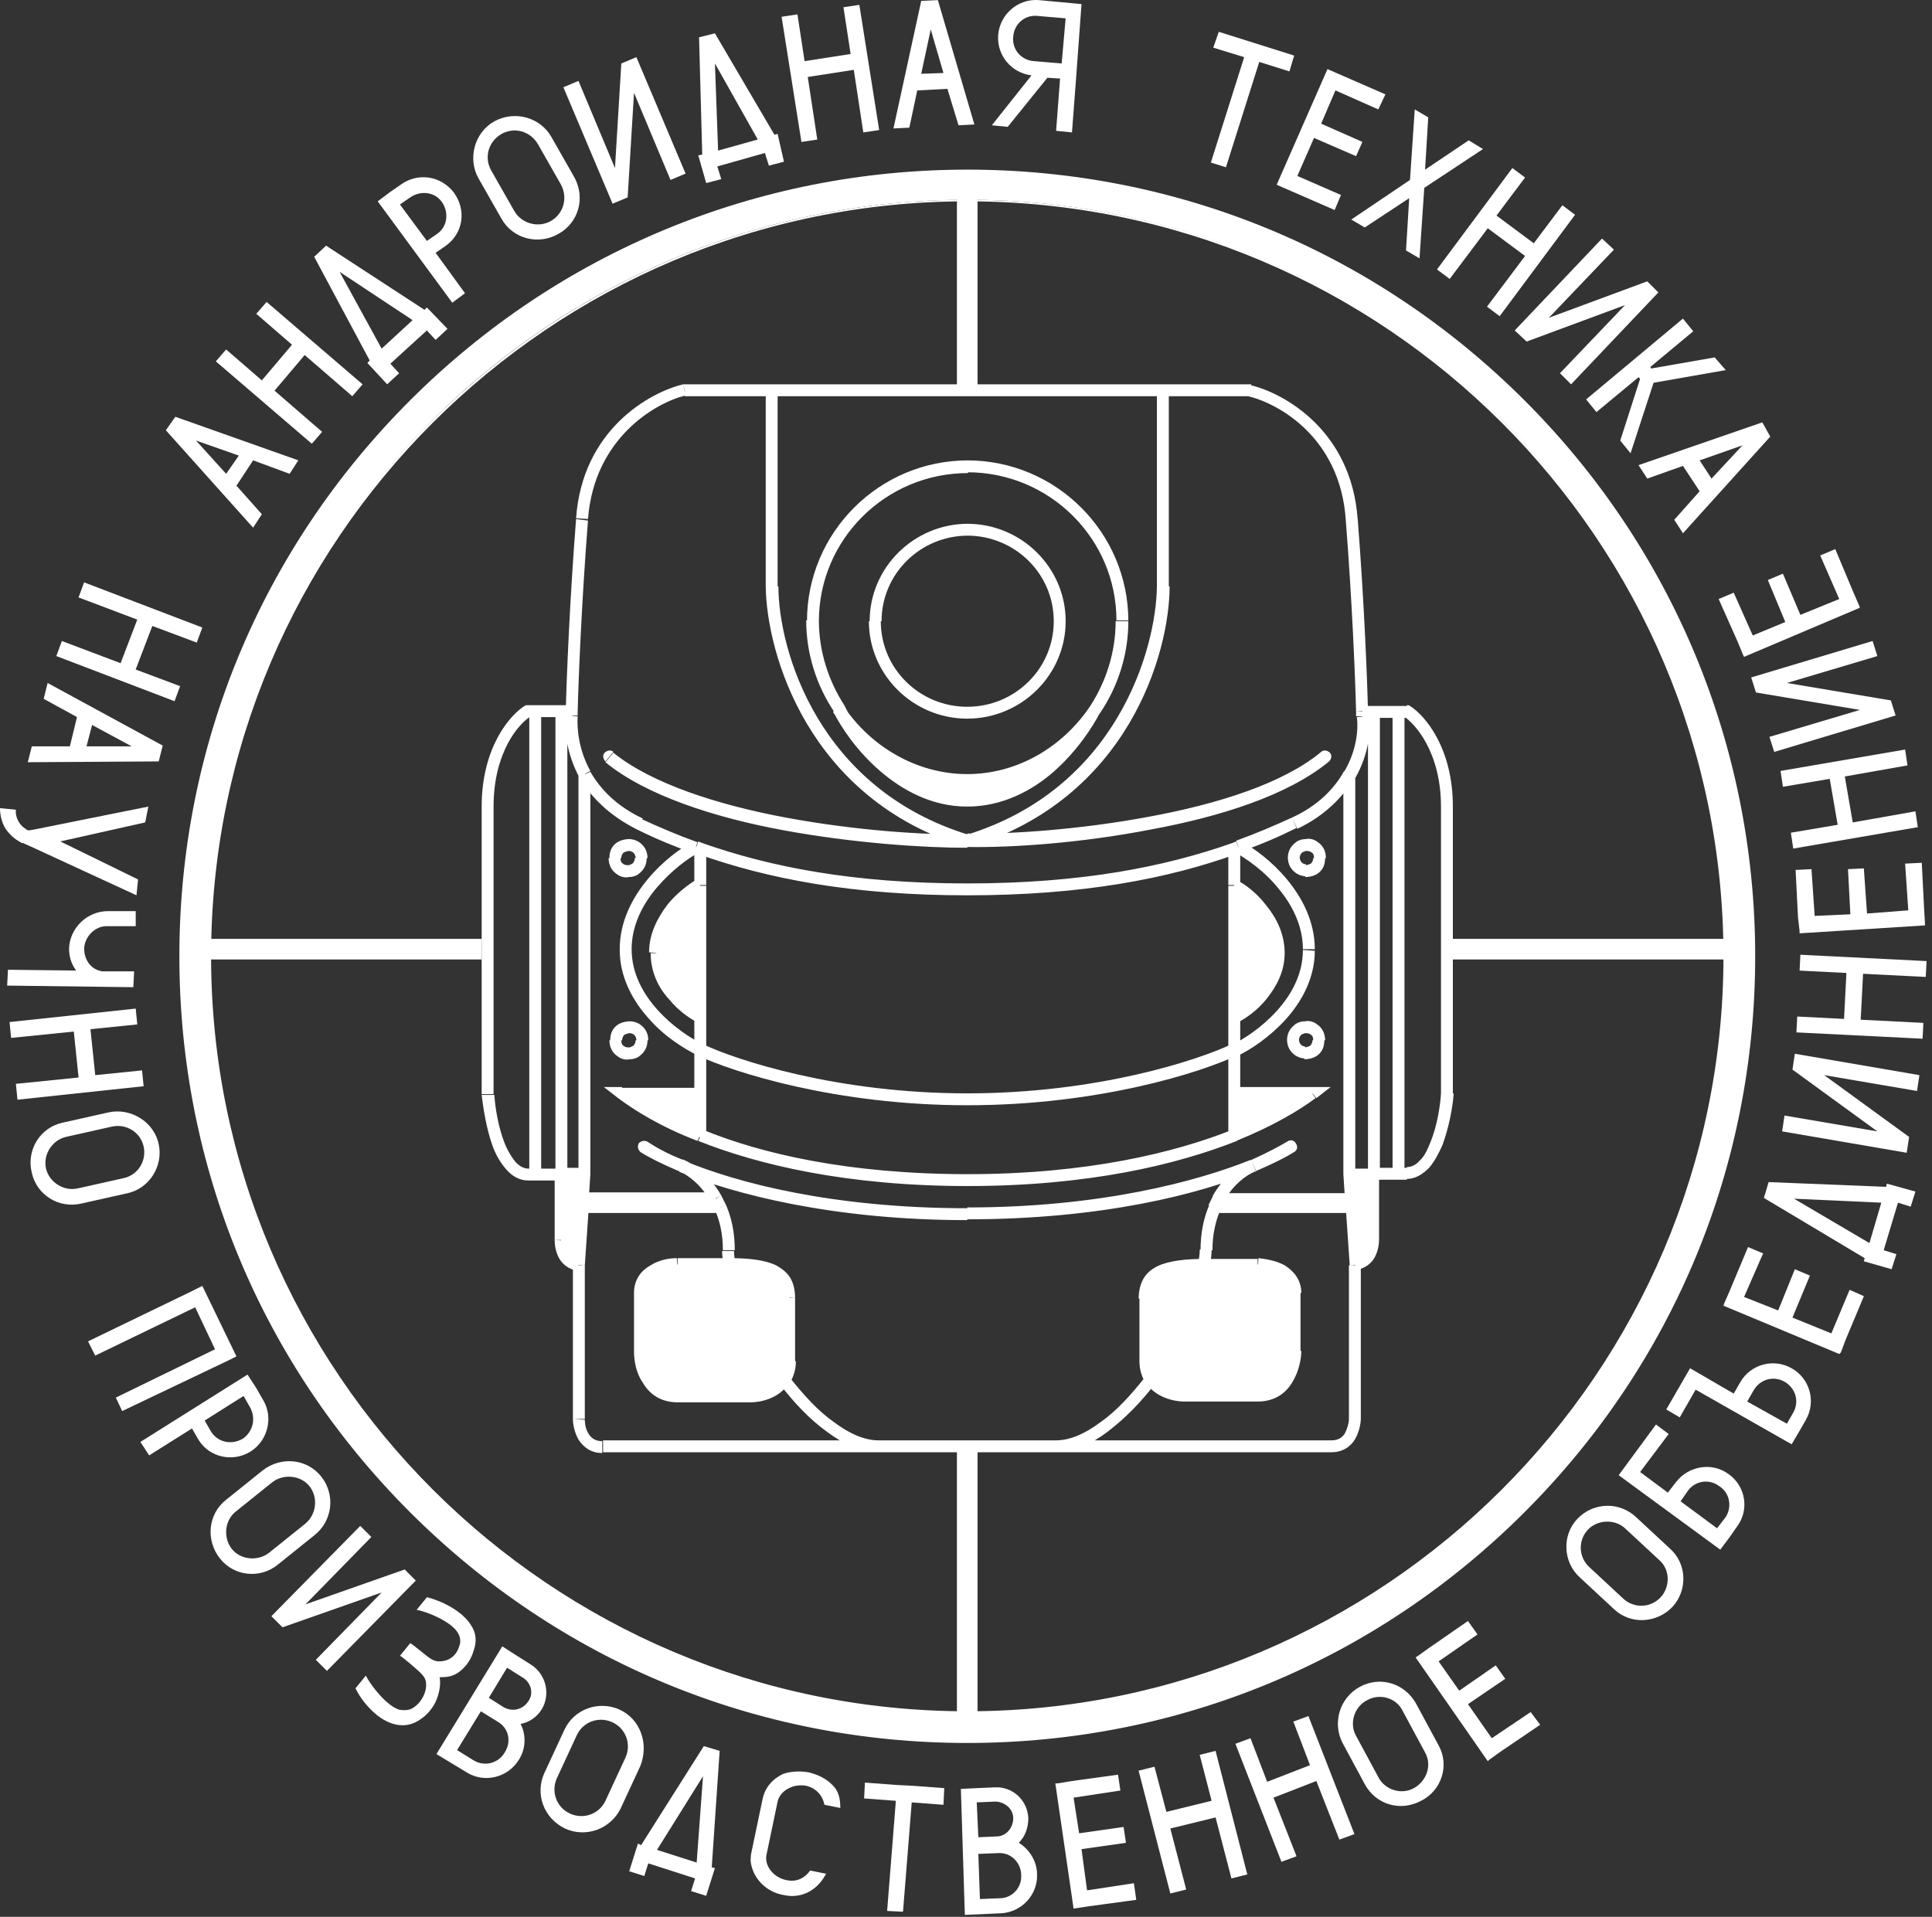 <svg width="130" height="129" viewBox="0 0 130 129" fill="none" xmlns="http://www.w3.org/2000/svg">
<rect x="0" y="0" width="130" height="129" fill="#333333" stroke="none"/>
<path d="M41.856 73.584C42.87 74.384 44.632 75.45 47.088 76.41V73.584H41.856Z" fill="white"/>
<path d="M37.75 79.022V83.447C37.75 83.927 37.964 84.993 38.978 85.1L39.245 81.208L39.298 80.621L39.405 78.969H37.75V79.022ZM47.147 59.615V68.466C46.132 67.986 44.157 66.44 44.157 64.147C44.157 61.855 46.132 60.148 47.147 59.615ZM47.147 76.409V73.584H41.914C42.876 74.383 44.637 75.45 47.147 76.409ZM45.865 78.436H45.812C45.865 78.436 45.865 78.436 45.865 78.436Z" fill="white"/>
<path d="M52.749 92.882C50.881 90.429 49.439 87.39 49.065 85.098H45.542C44.687 85.098 43.032 85.524 43.032 87.017V91.016C43.032 92.029 43.513 94.001 45.542 94.001H50.507C51.148 93.948 52.215 93.735 52.749 92.882Z" fill="white"/>
<path d="M53.124 91.602V87.337C53.124 85.471 51.63 85.098 49.12 85.098C49.494 87.39 50.935 90.376 52.804 92.882C52.964 92.562 53.124 92.135 53.124 91.602Z" fill="white"/>
<path d="M88.308 73.584C87.294 74.384 85.532 75.45 83.076 76.41V73.584H88.308Z" fill="white"/>
<path d="M92.421 79.022V83.447C92.421 83.927 92.208 84.993 91.193 85.1L90.926 81.208L90.873 80.621L90.766 78.969H92.421V79.022ZM83.024 59.615V68.466C84.039 67.986 86.014 66.44 86.014 64.147C86.014 61.855 84.039 60.148 83.024 59.615ZM83.024 76.409V73.584H88.257C87.296 74.383 85.534 75.45 83.024 76.409ZM84.306 78.436H84.359C84.306 78.436 84.306 78.436 84.306 78.436Z" fill="white"/>
<path d="M77.416 92.882C79.285 90.429 80.726 87.39 81.1 85.098H84.624C85.478 85.098 87.133 85.524 87.133 87.017V91.016C87.133 92.029 86.653 94.001 84.624 94.001H79.658C79.018 93.948 77.95 93.735 77.416 92.882Z" fill="white"/>
<path d="M77.043 91.602V87.337C77.043 85.471 78.538 85.098 81.048 85.098C80.674 87.39 79.233 90.376 77.364 92.882C77.204 92.562 77.043 92.135 77.043 91.602Z" fill="white"/>
<path d="M56.434 47.725C57.449 49.804 60.652 53.909 65.083 53.909C69.568 53.909 72.665 49.804 73.679 47.725C71.811 50.604 68.661 52.523 65.083 52.523C61.506 52.523 58.303 50.55 56.434 47.725Z" fill="white"/>
<path d="M46.078 26.292V25.865H46.025H45.971L46.078 26.292ZM39.191 34.929L39.618 34.982L39.191 34.929ZM43.088 55.455L42.928 55.828L43.088 55.455ZM51.898 39.461H51.47H51.898ZM65.085 56.575V57.001L65.192 56.202L65.085 56.575ZM41.273 50.603C41.113 50.444 40.846 50.497 40.685 50.657C40.525 50.817 40.579 51.083 40.739 51.243L41.273 50.603ZM38.496 47.884H38.923H38.496ZM38.443 48.204L38.87 48.258L38.443 48.204ZM35.507 47.884V47.458H35.4L35.293 47.511L35.507 47.884ZM32.784 73.636H32.356H32.784ZM39.351 79.02L39.778 79.074L39.351 79.02ZM37.749 83.446H38.176H37.749ZM38.977 95.495H38.55H38.977ZM47.146 57.108L47.306 56.735L47.146 57.108ZM41.86 73.582V73.156H40.632L41.593 73.902L41.86 73.582ZM43.569 76.835C43.355 76.728 43.141 76.781 42.981 76.941C42.874 77.154 42.928 77.368 43.088 77.528L43.569 76.835ZM48.16 80.673L48.534 80.46L48.16 80.673ZM39.244 81.26L38.817 81.206L39.244 81.26ZM45.544 85.098V84.672V85.098ZM43.088 90.963H43.515H43.088ZM42.287 56.895V57.321V56.895ZM42.287 58.601V58.174V58.601ZM42.341 69.157V69.584V69.157ZM42.341 70.863V70.437V70.863ZM56.436 47.724L56.809 47.511L56.436 47.724ZM65.085 52.523V52.949V52.523ZM84.092 26.292L84.199 25.865H84.146H84.092V26.292ZM90.98 34.929L90.553 34.982L90.98 34.929ZM87.082 55.455L87.242 55.828L87.082 55.455ZM78.273 39.461H78.7H78.273ZM65.085 56.575L64.978 56.148L65.085 56.948V56.575ZM89.431 51.243C89.592 51.083 89.645 50.817 89.485 50.657C89.325 50.497 89.058 50.444 88.897 50.603L89.431 51.243ZM91.674 47.884H91.247H91.674ZM91.727 48.204H91.3H91.727ZM94.664 47.884L94.877 47.511L94.771 47.458H94.664V47.884ZM97.333 73.636L97.76 73.689L97.333 73.636ZM90.82 79.02H90.392H90.82ZM92.421 83.446H91.994H92.421ZM91.193 95.495H91.621H91.193ZM83.025 57.108L82.864 56.735L83.025 57.108ZM88.31 73.582L88.577 73.902L89.538 73.156H88.31V73.582ZM87.082 77.528C87.296 77.421 87.349 77.154 87.189 76.941C87.082 76.728 86.815 76.675 86.602 76.835L87.082 77.528ZM82.01 80.673L81.636 80.46L82.01 80.673ZM90.926 80.673L91.353 80.62L90.926 80.673ZM84.626 85.098V84.672V85.098ZM87.082 90.963H86.655H87.082ZM87.883 56.895V57.321V56.895ZM87.883 58.601V58.174V58.601ZM87.83 69.157V69.584V69.157ZM87.83 70.863V70.437V70.863ZM73.734 47.724L73.361 47.511L73.734 47.724ZM65.085 47.565C61.882 47.565 59.266 45.005 59.266 41.806H58.465C58.465 45.432 61.455 48.364 65.085 48.364V47.565ZM59.319 41.806C59.319 38.608 61.935 36.048 65.138 36.048V35.249C61.508 35.249 58.518 38.181 58.518 41.806H59.319ZM55.101 41.806C55.101 36.315 59.586 31.837 65.138 31.837V30.983C59.159 30.983 54.3 35.835 54.3 41.806H55.101ZM45.971 25.865C43.729 26.398 39.191 28.904 38.763 34.876L39.564 34.929C39.991 29.437 44.156 27.091 46.131 26.612L45.971 25.865ZM65.085 25.865H51.898V26.665H65.085V25.865ZM51.898 25.865H46.078V26.665H51.898V25.865ZM51.524 26.292V39.461H52.325V26.292H51.524ZM51.524 39.461C51.577 43.939 54.353 53.749 64.978 57.001L65.245 56.202C55.048 53.109 52.378 43.726 52.378 39.461H51.524ZM65.085 56.148C62.149 56.202 57.504 55.882 52.912 55.029C48.32 54.176 43.836 52.736 41.273 50.657L40.739 51.297C43.462 53.536 48.107 55.029 52.752 55.882C57.397 56.735 62.095 57.055 65.085 57.055V56.148ZM38.763 34.929C38.336 40.367 38.123 45.645 38.069 47.884L38.87 47.938C38.923 45.699 39.137 40.474 39.564 35.035L38.763 34.929ZM38.069 47.831C38.069 47.938 38.069 48.044 38.069 48.151H38.87C38.87 48.044 38.87 47.938 38.87 47.831H38.069ZM35.293 47.511C34.279 48.151 32.41 50.337 32.41 54.282H33.211C33.211 50.603 34.919 48.684 35.72 48.204L35.293 47.511ZM32.41 54.282V73.636H33.211V54.282H32.41ZM32.41 73.689C32.517 74.595 32.73 75.981 33.157 77.154C33.371 77.741 33.691 78.274 34.065 78.701C34.439 79.127 34.919 79.447 35.56 79.447V78.647C35.24 78.647 34.973 78.487 34.706 78.221C34.439 77.901 34.172 77.474 33.958 76.941C33.531 75.875 33.318 74.542 33.264 73.689H32.41ZM38.496 47.458H37.749V48.258H38.496V47.458ZM38.176 79.02V47.884H37.375V79.02H38.176ZM37.749 47.458H36.04V48.258H37.749V47.458ZM36.04 47.458H35.507V48.258H36.04V47.458ZM35.507 79.447H36.04V78.647H35.507V79.447ZM36.04 79.447H37.749V78.647H36.04V79.447ZM35.613 47.884V79.02H36.414V47.884H35.613ZM38.069 48.151C37.962 49.111 38.123 50.71 38.977 52.31L39.724 51.883C38.923 50.444 38.817 49.004 38.87 48.204L38.069 48.151ZM38.977 52.31C39.724 53.589 40.952 54.869 42.874 55.828L43.248 55.082C41.433 54.229 40.365 53.056 39.724 51.936L38.977 52.31ZM38.923 52.096V79.02H39.724V52.096H38.923ZM39.351 78.594H37.749V79.394H39.351V78.594ZM37.322 79.02V83.446H38.123V79.02H37.322ZM37.322 83.446C37.322 83.766 37.375 84.192 37.589 84.618C37.802 85.045 38.23 85.418 38.87 85.525L38.977 84.725C38.603 84.672 38.39 84.459 38.283 84.245C38.123 83.979 38.069 83.659 38.123 83.499L37.322 83.446ZM38.55 85.152V95.495H39.351V85.152H38.55ZM38.55 95.495C38.55 95.868 38.657 96.401 38.923 96.881C39.244 97.361 39.724 97.787 40.525 97.787V96.988C40.045 96.988 39.778 96.774 39.618 96.508C39.404 96.188 39.351 95.815 39.351 95.548L38.55 95.495ZM42.874 55.828C44.049 56.415 45.331 56.948 46.665 57.428L46.932 56.681C45.597 56.202 44.369 55.668 43.195 55.135L42.874 55.828ZM46.665 56.628C45.811 57.055 44.583 57.961 43.569 59.187C42.554 60.413 41.7 62.013 41.7 63.879H42.501C42.501 62.279 43.248 60.84 44.209 59.72C45.17 58.601 46.291 57.748 47.039 57.374L46.665 56.628ZM41.7 63.932C41.7 65.798 42.608 67.398 43.675 68.571C44.743 69.797 46.078 70.597 46.932 71.023L47.306 70.277C46.505 69.904 45.277 69.104 44.263 67.984C43.248 66.865 42.501 65.478 42.501 63.879H41.7V63.932ZM46.932 71.023C49.281 72.143 56.222 74.382 65.085 74.382V73.582C56.329 73.582 49.548 71.343 47.306 70.277L46.932 71.023ZM46.719 57.374C46.825 57.428 46.932 57.428 46.986 57.481L47.253 56.735C47.146 56.681 47.092 56.681 46.986 56.628L46.719 57.374ZM46.986 57.481C51.631 59.134 57.343 60.254 65.085 60.254V59.454C57.397 59.454 51.791 58.334 47.253 56.735L46.986 57.481ZM46.719 68.464V70.65H47.52V68.464H46.719ZM47.306 68.091C46.879 67.878 46.185 67.398 45.597 66.705C45.01 66.012 44.583 65.159 44.583 64.145H43.782C43.782 65.425 44.316 66.491 45.01 67.238C45.651 68.037 46.452 68.571 46.986 68.837L47.306 68.091ZM46.719 57.108V59.56H47.52V57.108H46.719ZM46.719 59.614V68.464H47.52V59.614H46.719ZM44.583 64.145C44.583 63.133 45.01 62.226 45.597 61.48C46.185 60.733 46.879 60.2 47.306 59.934L46.879 59.187C46.345 59.507 45.544 60.094 44.903 60.893C44.263 61.746 43.675 62.813 43.675 64.092L44.583 64.145ZM46.719 70.65V73.582H47.52V70.65H46.719ZM41.86 74.009H47.092V73.209H41.86V74.009ZM43.088 77.528C43.675 77.901 44.53 78.327 45.651 78.807L45.971 78.061C44.85 77.634 44.049 77.154 43.569 76.835L43.088 77.528ZM40.579 97.734H59.159V96.934H40.579V97.734ZM41.593 73.902C42.661 74.702 44.423 75.822 46.932 76.781L47.253 76.035C44.797 75.075 43.088 74.009 42.074 73.262L41.593 73.902ZM47.52 76.408V73.582H46.719V76.408H47.52ZM46.719 76.408V76.515H47.52V76.408H46.719ZM46.986 76.781C50.99 78.381 56.97 79.82 65.138 79.82V79.02C57.077 79.02 51.203 77.634 47.306 76.035L46.986 76.781ZM45.704 78.861C49.388 80.353 56.009 82.113 65.085 82.113V81.313C56.062 81.313 49.602 79.607 46.025 78.114L45.704 78.861ZM45.651 78.807C45.704 78.807 45.704 78.807 45.651 78.807L46.025 78.061C46.025 78.061 45.971 78.061 45.971 78.007L45.651 78.807ZM45.651 78.807H45.704L46.025 78.061H45.971L45.651 78.807ZM46.025 78.061H45.971L45.651 78.807H45.704L46.025 78.061ZM48.534 80.46C47.786 79.127 46.772 78.381 46.025 78.061L45.704 78.807C46.238 79.074 47.146 79.66 47.786 80.833L48.534 80.46ZM38.923 78.967L38.817 80.62L39.618 80.673L39.724 79.02L38.923 78.967ZM48.16 80.247H39.244V81.046H48.16V80.247ZM38.817 80.62L38.763 81.206L39.564 81.26L39.618 80.673L38.817 80.62ZM38.817 81.206L38.55 85.098L39.351 85.152L39.618 81.26L38.817 81.206ZM49.442 84.139C49.442 82.966 49.228 81.953 48.854 81.1L48.107 81.42C48.427 82.166 48.641 83.019 48.641 84.139H49.442ZM48.854 81.1C48.748 80.886 48.641 80.673 48.534 80.46L47.786 80.886C47.893 81.046 48 81.26 48.053 81.42L48.854 81.1ZM39.244 81.633H48.48V80.833H39.244V81.633ZM48.587 84.139C48.587 84.459 48.641 84.832 48.694 85.205L49.495 85.098C49.442 84.778 49.388 84.459 49.388 84.192H48.587V84.139ZM49.121 84.672H45.597V85.472H49.121V84.672ZM45.544 84.672C45.063 84.672 44.369 84.778 43.782 85.152C43.195 85.472 42.661 86.058 42.661 87.018H43.462C43.462 86.485 43.729 86.111 44.209 85.898C44.636 85.632 45.224 85.525 45.597 85.525L45.544 84.672ZM42.661 87.018C42.661 87.071 42.661 87.071 42.661 87.071H43.462L42.661 87.018ZM42.661 90.963C42.661 91.496 42.768 92.349 43.248 93.042C43.675 93.789 44.423 94.375 45.597 94.375V93.576C44.797 93.576 44.263 93.149 43.942 92.669C43.622 92.136 43.515 91.443 43.515 91.016L42.661 90.963ZM45.544 94.375C45.597 94.375 45.597 94.375 45.544 94.375C45.597 94.375 45.597 94.375 45.597 94.375V93.576L45.544 94.375ZM53.499 91.603C53.499 91.549 53.499 91.549 53.499 91.549H52.698L53.499 91.603ZM53.499 87.338C53.499 86.805 53.392 86.378 53.179 86.005C52.965 85.632 52.592 85.365 52.218 85.152C51.417 84.778 50.349 84.672 49.068 84.672V85.472C50.349 85.472 51.257 85.578 51.844 85.845C52.111 86.005 52.325 86.165 52.431 86.378C52.538 86.591 52.645 86.911 52.645 87.284L53.499 87.338ZM42.341 56.468C42.127 56.468 41.807 56.522 41.54 56.681C41.219 56.895 41.006 57.215 41.006 57.748H41.807C41.807 57.535 41.913 57.428 41.967 57.374C42.074 57.321 42.234 57.268 42.341 57.268V56.468ZM40.952 57.748C40.952 58.227 41.166 58.601 41.486 58.814C41.753 59.027 42.074 59.081 42.287 59.027V58.227C42.18 58.227 42.02 58.227 41.913 58.121C41.807 58.068 41.753 57.961 41.753 57.748H40.952ZM42.287 59.027C42.501 59.027 42.821 58.974 43.035 58.761C43.302 58.547 43.515 58.227 43.515 57.748H42.714C42.714 57.961 42.608 58.068 42.554 58.121C42.447 58.174 42.341 58.227 42.287 58.227V59.027ZM43.569 57.748C43.569 57.268 43.355 56.948 43.088 56.735C42.821 56.522 42.501 56.468 42.341 56.468V57.268C42.394 57.268 42.554 57.321 42.608 57.374C42.661 57.428 42.768 57.535 42.768 57.748H43.569ZM42.394 68.731C42.18 68.731 41.86 68.784 41.593 68.944C41.273 69.157 41.059 69.477 41.059 70.01H41.86C41.86 69.797 41.967 69.69 42.02 69.637C42.127 69.584 42.287 69.53 42.394 69.53V68.731ZM41.006 70.01C41.006 70.49 41.219 70.863 41.54 71.076C41.807 71.29 42.127 71.343 42.341 71.29V70.49C42.234 70.49 42.074 70.49 41.967 70.383C41.86 70.33 41.807 70.224 41.807 70.01H41.006ZM42.341 71.29C42.554 71.29 42.874 71.236 43.088 71.023C43.355 70.81 43.569 70.49 43.569 70.01H42.768C42.768 70.224 42.661 70.33 42.608 70.383C42.501 70.437 42.394 70.49 42.341 70.49V71.29ZM43.622 70.01C43.622 69.53 43.408 69.21 43.141 68.997C42.874 68.784 42.554 68.731 42.394 68.731V69.53C42.447 69.53 42.608 69.584 42.661 69.637C42.714 69.69 42.821 69.797 42.821 70.01H43.622ZM53.072 92.616C51.203 90.163 49.815 87.231 49.495 85.045L48.694 85.152C49.068 87.551 50.563 90.59 52.431 93.096L53.072 92.616ZM42.661 87.018V91.016H43.462V87.018H42.661ZM45.544 94.375H50.509V93.576H45.544V94.375ZM50.509 94.375C51.203 94.375 52.431 94.109 53.072 93.096L52.378 92.669C51.951 93.362 51.043 93.576 50.509 93.576V94.375ZM53.126 93.096C53.392 92.669 53.553 92.189 53.553 91.603H52.752C52.752 92.029 52.645 92.349 52.485 92.616L53.126 93.096ZM52.431 93.096C53.392 94.375 54.514 95.548 55.635 96.348C56.756 97.201 57.984 97.734 59.105 97.734V96.934C58.198 96.934 57.183 96.508 56.115 95.708C55.048 94.962 54.033 93.842 53.072 92.616L52.431 93.096ZM53.499 91.603V87.338H52.698V91.603H53.499ZM56.809 47.458C55.742 45.805 55.101 43.833 55.101 41.753H54.247C54.247 43.992 54.941 46.125 56.115 47.884L56.809 47.458ZM56.062 47.884C56.596 48.951 57.664 50.55 59.212 51.883C60.761 53.216 62.736 54.282 65.085 54.282V53.429C63.003 53.429 61.188 52.469 59.746 51.19C58.304 49.964 57.29 48.471 56.809 47.458L56.062 47.884ZM65.085 52.096C61.668 52.096 58.571 50.23 56.756 47.511L56.062 47.938C57.984 50.87 61.294 52.896 65.085 52.896V52.096ZM65.085 48.364C68.716 48.364 71.706 45.432 71.706 41.806H70.905C70.905 45.005 68.289 47.565 65.085 47.565V48.364ZM71.706 41.806C71.706 38.181 68.716 35.249 65.085 35.249V36.048C68.289 36.048 70.905 38.608 70.905 41.806H71.706ZM75.924 41.806C75.924 35.835 71.065 30.983 65.085 30.983V31.783C70.638 31.783 75.123 36.262 75.123 41.753H75.924V41.806ZM83.986 26.665C86.014 27.145 90.179 29.437 90.553 34.982L91.353 34.929C90.926 28.957 86.388 26.452 84.146 25.919L83.986 26.665ZM65.085 26.665H78.273V25.865H65.085V26.665ZM78.273 26.665H84.092V25.865H78.273V26.665ZM77.846 26.292V39.461H78.647V26.292H77.846ZM77.846 39.461C77.792 43.726 75.123 53.109 64.978 56.202L65.245 57.001C75.924 53.749 78.7 43.939 78.7 39.461H77.846ZM65.085 57.001C68.075 57.055 72.773 56.735 77.418 55.828C82.064 54.975 86.655 53.536 89.431 51.243L88.897 50.603C86.335 52.736 81.903 54.122 77.258 54.975C72.667 55.828 68.022 56.148 65.085 56.095V57.001ZM90.553 34.982C90.98 40.42 91.193 45.645 91.247 47.884L92.048 47.831C91.994 45.592 91.781 40.314 91.353 34.876L90.553 34.982ZM91.247 47.884C91.247 47.991 91.247 48.098 91.247 48.204H92.048C92.048 48.098 92.048 47.991 92.048 47.884H91.247ZM94.45 48.204C95.198 48.684 96.96 50.603 96.96 54.282H97.76C97.76 50.337 95.892 48.151 94.877 47.511L94.45 48.204ZM96.96 54.282V73.636H97.76V54.282H96.96ZM96.96 73.582C96.906 74.489 96.693 75.768 96.266 76.835C96.052 77.368 95.838 77.847 95.518 78.114C95.251 78.434 94.931 78.541 94.664 78.541V79.34C95.251 79.34 95.732 79.02 96.159 78.594C96.532 78.167 96.799 77.634 97.066 77.048C97.493 75.875 97.76 74.489 97.814 73.582H96.96ZM91.674 48.311H92.421V47.511H91.674V48.311ZM92.849 79.02V47.884H92.048V79.02H92.849ZM92.421 48.311H94.13V47.511H92.421V48.311ZM94.13 48.311H94.664V47.511H94.13V48.311ZM94.664 78.594H94.13V79.394H94.664V78.594ZM94.13 78.594H92.421V79.394H94.13V78.594ZM93.703 47.884V79.02H94.504V47.884H93.703ZM91.3 48.258C91.407 49.057 91.3 50.497 90.446 51.936L91.193 52.363C92.101 50.763 92.261 49.164 92.101 48.204L91.3 48.258ZM90.446 51.883C89.805 53.056 88.684 54.229 86.922 55.029L87.296 55.775C89.218 54.869 90.446 53.536 91.193 52.256L90.446 51.883ZM90.392 52.096V79.02H91.193V52.096H90.392ZM90.82 79.447H92.421V78.647H90.82V79.447ZM91.994 79.02V83.446H92.795V79.02H91.994ZM91.994 83.446C91.994 83.659 91.941 83.925 91.834 84.192C91.727 84.459 91.514 84.619 91.14 84.672L91.247 85.472C91.887 85.365 92.315 84.992 92.528 84.565C92.742 84.139 92.795 83.712 92.795 83.392L91.994 83.446ZM90.766 85.152V95.495H91.567V85.152H90.766ZM90.766 95.495C90.766 95.761 90.659 96.135 90.499 96.454C90.339 96.721 90.072 96.934 89.592 96.934V97.734C90.392 97.734 90.926 97.308 91.193 96.828C91.46 96.348 91.567 95.815 91.567 95.442L90.766 95.495ZM86.922 55.029C85.748 55.562 84.519 56.095 83.185 56.575L83.452 57.321C84.84 56.841 86.068 56.308 87.242 55.722L86.922 55.029ZM83.131 57.374C83.879 57.801 85.053 58.601 85.961 59.72C86.922 60.84 87.669 62.279 87.669 63.879H88.47C88.47 62.013 87.616 60.413 86.602 59.187C85.587 57.961 84.359 57.055 83.505 56.628L83.131 57.374ZM87.669 63.932C87.669 65.532 86.922 66.918 85.908 68.037C84.893 69.157 83.665 69.957 82.864 70.33L83.238 71.076C84.146 70.65 85.427 69.797 86.495 68.624C87.563 67.451 88.47 65.852 88.47 63.986L87.669 63.932ZM82.864 70.277C80.622 71.343 73.841 73.582 65.085 73.582V74.382C74.001 74.382 80.889 72.143 83.238 71.023L82.864 70.277ZM83.185 56.628C83.078 56.681 83.025 56.681 82.918 56.735L83.185 57.481C83.291 57.428 83.398 57.428 83.452 57.374L83.185 56.628ZM82.918 56.735C78.379 58.334 72.773 59.454 65.085 59.454V60.254C72.827 60.254 78.593 59.134 83.185 57.481L82.918 56.735ZM82.651 68.464V70.65H83.452V68.464H82.651ZM83.238 68.837C83.772 68.571 84.573 68.037 85.214 67.238C85.854 66.438 86.442 65.425 86.442 64.145H85.641C85.641 65.159 85.214 66.065 84.626 66.705C84.039 67.398 83.345 67.878 82.918 68.091L83.238 68.837ZM82.651 57.108V59.56H83.452V57.108H82.651ZM82.651 59.614V68.464H83.452V59.614H82.651ZM86.442 64.145C86.442 62.866 85.908 61.8 85.214 60.947C84.573 60.094 83.772 59.507 83.238 59.24L82.811 59.987C83.238 60.254 83.986 60.787 84.519 61.533C85.107 62.279 85.534 63.186 85.534 64.199L86.442 64.145ZM82.651 70.65V73.582H83.452V70.65H82.651ZM88.31 73.156H83.078V73.956H88.31V73.156ZM86.602 76.835C86.068 77.154 85.267 77.581 84.199 78.061L84.519 78.807C85.641 78.327 86.495 77.901 87.082 77.528L86.602 76.835ZM89.592 96.934H71.012V97.734H89.592V96.934ZM88.043 73.262C87.029 74.009 85.374 75.075 82.864 76.035L83.185 76.781C85.694 75.768 87.456 74.702 88.524 73.902L88.043 73.262ZM83.452 76.408V73.582H82.651V76.408H83.452ZM82.651 76.408V76.515H83.452V76.408H82.651ZM82.918 76.035C79.02 77.581 73.147 79.02 65.085 79.02V79.82C73.254 79.82 79.18 78.381 83.238 76.781L82.918 76.035ZM84.146 78.061C80.569 79.5 74.055 81.26 65.085 81.26V82.059C74.162 82.059 80.782 80.353 84.466 78.807L84.146 78.061ZM84.199 78.061C84.199 78.061 84.146 78.061 84.146 78.114L84.466 78.861H84.519L84.199 78.061ZM84.199 78.061C84.146 78.061 84.146 78.061 84.199 78.061L84.466 78.861H84.519L84.199 78.061ZM84.466 78.861H84.519L84.199 78.114H84.146L84.466 78.861ZM82.33 80.886C82.971 79.714 83.879 79.074 84.413 78.861L84.092 78.114C83.345 78.434 82.33 79.18 81.583 80.513L82.33 80.886ZM90.392 79.02L90.499 80.673L91.3 80.62L91.193 78.967L90.392 79.02ZM82.01 81.1H90.926V80.3H82.01V81.1ZM90.499 80.673L90.553 81.26L91.353 81.206L91.3 80.62L90.499 80.673ZM90.553 81.26L90.82 85.152L91.621 85.098L91.353 81.206L90.553 81.26ZM81.583 84.139C81.583 83.072 81.796 82.166 82.117 81.42L81.369 81.1C80.996 81.953 80.782 82.966 80.782 84.139H81.583ZM82.117 81.42C82.224 81.206 82.277 81.046 82.384 80.886L81.636 80.46C81.53 80.673 81.423 80.886 81.316 81.1L82.117 81.42ZM90.926 80.833H81.69V81.633H90.926V80.833ZM80.729 84.139C80.729 84.405 80.675 84.725 80.622 85.045L81.423 85.152C81.476 84.778 81.53 84.405 81.53 84.085H80.729V84.139ZM81.102 85.525H84.626V84.725H81.102V85.525ZM84.626 85.525C85 85.525 85.534 85.632 86.014 85.898C86.442 86.165 86.762 86.485 86.762 87.018H87.563C87.563 86.111 87.029 85.525 86.442 85.152C85.854 84.832 85.16 84.725 84.68 84.672L84.626 85.525ZM86.709 87.018C86.709 87.071 86.709 87.071 86.709 87.071H87.509L86.709 87.018ZM86.709 90.963C86.709 91.39 86.602 92.083 86.281 92.616C85.961 93.149 85.481 93.522 84.626 93.522V94.322C85.801 94.322 86.548 93.735 86.975 92.989C87.403 92.296 87.563 91.443 87.563 90.91L86.709 90.963ZM84.626 93.522C84.573 93.522 84.573 93.522 84.626 93.522C84.573 93.522 84.573 93.522 84.573 93.522V94.322L84.626 93.522ZM77.472 91.603C77.472 91.549 77.472 91.549 77.472 91.549H76.671L77.472 91.603ZM77.472 87.338C77.472 86.911 77.579 86.644 77.685 86.431C77.792 86.218 78.006 86.058 78.273 85.898C78.86 85.632 79.768 85.525 81.049 85.525V84.725C79.821 84.725 78.7 84.832 77.899 85.205C77.472 85.418 77.151 85.685 76.938 86.058C76.724 86.431 76.618 86.911 76.618 87.391H77.472V87.338ZM87.883 57.268C87.99 57.268 88.15 57.268 88.257 57.374C88.364 57.428 88.417 57.535 88.417 57.748H89.218C89.218 57.268 89.004 56.895 88.684 56.681C88.417 56.468 88.097 56.415 87.883 56.468V57.268ZM88.364 57.748C88.364 57.961 88.257 58.068 88.203 58.121C88.097 58.174 87.936 58.227 87.83 58.227V59.027C88.043 59.027 88.364 58.974 88.631 58.814C88.951 58.601 89.165 58.281 89.165 57.748H88.364ZM87.883 58.174C87.83 58.174 87.669 58.121 87.616 58.068C87.563 58.014 87.456 57.908 87.456 57.694H86.655C86.655 58.174 86.869 58.494 87.136 58.707C87.403 58.921 87.723 58.974 87.883 58.974V58.174ZM87.456 57.748C87.456 57.535 87.563 57.428 87.616 57.374C87.723 57.321 87.83 57.268 87.883 57.268V56.468C87.669 56.468 87.349 56.522 87.136 56.735C86.869 56.948 86.655 57.268 86.655 57.748H87.456ZM87.83 69.53C87.936 69.53 88.097 69.53 88.203 69.637C88.31 69.69 88.364 69.797 88.364 70.01H89.165C89.165 69.53 88.951 69.157 88.631 68.944C88.364 68.731 88.043 68.677 87.83 68.731V69.53ZM88.31 70.01C88.31 70.224 88.204 70.33 88.15 70.383C88.043 70.437 87.883 70.49 87.776 70.49V71.29C87.99 71.29 88.31 71.236 88.577 71.076C88.897 70.863 89.111 70.543 89.111 70.01H88.31ZM87.83 70.437C87.776 70.437 87.616 70.383 87.563 70.33C87.509 70.277 87.403 70.17 87.403 69.957H86.602C86.602 70.437 86.815 70.757 87.082 70.97C87.349 71.183 87.67 71.236 87.83 71.236V70.437ZM87.403 70.01C87.403 69.797 87.509 69.69 87.563 69.637C87.67 69.584 87.776 69.53 87.83 69.53V68.731C87.616 68.731 87.296 68.784 87.082 68.997C86.815 69.21 86.602 69.53 86.602 70.01H87.403ZM77.739 93.096C79.661 90.59 81.102 87.498 81.476 85.152L80.675 85.045C80.355 87.231 78.967 90.217 77.098 92.616L77.739 93.096ZM86.709 87.018V91.016H87.509V87.018H86.709ZM84.626 93.522H79.661V94.322H84.626V93.522ZM79.661 93.522C79.074 93.522 78.219 93.309 77.792 92.616L77.098 93.042C77.739 94.055 79.02 94.322 79.661 94.322V93.522ZM77.739 92.616C77.579 92.349 77.472 92.029 77.472 91.603H76.671C76.671 92.189 76.831 92.669 77.098 93.096L77.739 92.616ZM77.098 92.616C76.137 93.842 75.123 94.962 74.055 95.708C72.987 96.508 71.973 96.934 71.065 96.934V97.734C72.24 97.734 73.414 97.201 74.535 96.348C75.657 95.495 76.778 94.375 77.739 93.096L77.098 92.616ZM77.472 91.603V87.338H76.671V91.603H77.472ZM74.055 47.938C75.229 46.178 75.924 44.046 75.924 41.806H75.069C75.069 43.886 74.429 45.858 73.361 47.511L74.055 47.938ZM73.361 47.511C72.88 48.471 71.866 50.017 70.424 51.243C68.983 52.469 67.221 53.483 65.085 53.483V54.282C67.434 54.282 69.463 53.216 70.958 51.883C72.453 50.55 73.521 48.951 74.055 47.884L73.361 47.511ZM65.085 52.896C68.823 52.896 72.079 50.87 74.055 47.938L73.361 47.511C71.545 50.23 68.502 52.096 65.085 52.096V52.896ZM59.105 97.734H71.012V96.934H59.105V97.734Z" fill="white"/>
<path d="M65.087 11.578C35.882 11.578 12.177 35.25 12.177 64.413C12.177 93.577 35.882 117.249 65.087 117.249C94.292 117.249 117.998 93.577 117.998 64.413C117.998 35.25 94.292 11.578 65.087 11.578ZM65.087 115.276C36.95 115.276 14.099 92.51 14.099 64.36C14.099 36.21 36.897 13.444 65.087 13.444C93.278 13.444 116.076 36.263 116.076 64.36C116.076 92.457 93.224 115.276 65.087 115.276Z" fill="white"/>
<path d="M65.086 117.3C50.938 117.3 37.643 111.808 27.606 101.785C17.568 91.762 12.069 78.487 12.069 64.358C12.069 50.229 17.568 36.954 27.606 26.931C37.59 16.961 50.938 11.416 65.086 11.416C79.235 11.416 92.529 16.907 102.567 26.931C112.551 36.901 118.103 50.229 118.103 64.358C118.103 78.487 112.604 91.762 102.567 101.785C92.529 111.808 79.235 117.3 65.086 117.3ZM65.086 11.629C35.935 11.629 12.282 35.301 12.282 64.358C12.282 93.415 35.988 117.087 65.086 117.087C94.184 117.087 117.89 93.415 117.89 64.358C117.89 35.301 94.184 11.629 65.086 11.629ZM65.086 115.381C51.418 115.381 38.604 110.102 28.994 100.452C19.33 90.802 14.044 78.007 14.044 64.411C14.044 50.816 19.33 37.967 28.994 28.37C38.658 18.773 51.471 13.442 65.086 13.442C78.701 13.442 91.568 18.72 101.178 28.37C110.842 38.02 116.128 50.816 116.128 64.411C116.128 78.007 110.842 90.856 101.178 100.452C91.568 110.049 78.701 115.381 65.086 115.381ZM65.086 13.549C37.002 13.549 14.204 36.367 14.204 64.358C14.204 92.348 37.056 115.167 65.086 115.167C93.116 115.167 115.968 92.348 115.968 64.358C115.968 36.367 93.17 13.549 65.086 13.549Z" fill="white"/>
<path d="M64.389 12.643H65.777V25.918H64.389V12.643Z" fill="white"/>
<path d="M64.389 97.199H65.777V115.486H64.389V97.199Z" fill="white"/>
<path d="M32.407 63.185V64.571H12.973V63.185H32.407Z" fill="white"/>
<path d="M116.766 63.185V64.571H97.332V63.185H116.766Z" fill="white"/>
<path d="M19.488 31.887L20.075 30.981L11.799 28.049L11.159 28.955L17.032 35.513L17.619 34.607L15.911 32.687L17.032 30.981L19.488 31.887ZM15.216 31.887L13.188 29.648L16.071 30.661L15.216 31.887Z" fill="white"/>
<path d="M23.705 26.665L24.399 25.865L17.939 20.32L17.245 21.12L19.648 23.199L17.619 25.599L15.216 23.519L14.522 24.319L20.982 29.864L21.676 29.064L18.473 26.292L20.502 23.892L23.705 26.665Z" fill="white"/>
<path d="M28.723 20.692L28.562 20.852L21.942 16.533L21.141 17.28L24.878 24.264L24.718 24.424L26.053 25.863L26.854 25.117L26.267 24.477L28.723 22.238L29.31 22.878L30.111 22.131L28.723 20.692ZM25.679 23.464L22.85 18.293L27.762 21.545L25.679 23.464Z" fill="white"/>
<path d="M29.312 17.014L30.006 16.534C31.181 15.681 31.394 14.135 30.54 12.962C29.686 11.843 28.137 11.576 26.963 12.429L26.269 12.909L25.415 13.549L30.433 20.373L31.288 19.733L29.312 17.014ZM26.91 13.762L27.604 13.282C28.298 12.802 29.259 12.909 29.739 13.602C30.22 14.295 30.113 15.255 29.419 15.735L28.725 16.214L26.91 13.762Z" fill="white"/>
<path d="M38.656 11.948L37.108 9.229C36.36 7.896 34.652 7.416 33.264 8.163C31.929 8.909 31.448 10.668 32.196 12.001L33.744 14.72C34.492 16.053 36.2 16.533 37.588 15.733C38.923 14.987 39.404 13.334 38.656 11.948ZM37.054 14.88C36.2 15.36 35.079 15.04 34.598 14.187L33.05 11.468C32.57 10.615 32.837 9.549 33.744 9.016C34.598 8.536 35.666 8.802 36.2 9.709L37.748 12.428C38.229 13.334 37.909 14.4 37.054 14.88Z" fill="white"/>
<path d="M42.821 3.846L41.807 4.272L41.38 11.31L38.924 5.445L37.909 5.872L41.219 13.709L42.234 13.283L42.661 6.245L45.117 12.11L46.131 11.683L42.821 3.846Z" fill="white"/>
<path d="M52.324 9.015L52.11 9.068L48.106 2.244L47.038 2.511L47.252 10.401L46.985 10.455L47.519 12.321L48.533 12.054L48.266 11.201L51.47 10.295L51.737 11.148L52.751 10.881L52.324 9.015ZM48.32 10.135L48.106 4.27L50.989 9.388L48.32 10.135Z" fill="white"/>
<path d="M57.823 0.328L56.755 0.488L57.236 3.634L54.139 4.114L53.659 0.968L52.591 1.128L53.926 9.552L54.993 9.392L54.353 5.18L57.449 4.7L58.09 8.912L59.158 8.752L57.823 0.328Z" fill="white"/>
<path d="M63.108 0.008L61.987 0.061L60.119 8.645L61.187 8.592L61.72 6.086L63.749 5.979L64.497 8.432L65.564 8.378L63.108 0.008ZM61.987 4.966L62.628 1.98L63.482 4.913L61.987 4.966Z" fill="white"/>
<path d="M69.889 0.007C68.501 -0.099 67.273 0.967 67.166 2.353C67.059 3.739 68.073 4.912 69.408 5.072L66.739 8.431L67.807 8.538L70.476 5.232L71.33 5.286L71.063 8.804L72.131 8.911L72.398 5.392L72.772 0.274L69.889 0.007ZM71.437 4.273L69.569 4.113C68.714 4.059 68.073 3.313 68.18 2.46C68.234 1.607 68.981 0.967 69.835 1.074L71.704 1.234L71.437 4.273Z" fill="white"/>
<path d="M87.083 3.74L86.762 4.806L84.733 4.167L82.491 11.258L81.477 10.938L83.719 3.847L81.637 3.207L82.01 2.141L85.054 3.1L87.083 3.74Z" fill="white"/>
<path d="M89.859 6.084L88.898 8.323L91.674 9.55L91.247 10.509L88.417 9.283L87.296 11.842L90.232 13.122L89.805 14.135L86.869 12.855L86.014 12.482L85.908 12.428L89.325 4.645L89.432 4.698L90.286 5.071L93.222 6.351L92.742 7.364L89.859 6.084Z" fill="white"/>
<path d="M98.826 9.445L95.89 11.417L96.103 7.898L95.196 7.365L94.875 12.11L90.924 14.776L91.832 15.309L94.822 13.336L94.608 16.855L95.516 17.389L95.836 12.643L99.787 10.031L98.826 9.445Z" fill="white"/>
<path d="M105.128 13.814L103.206 16.373L100.696 14.508L102.618 11.948L101.764 11.309L96.692 18.133L97.546 18.773L100.109 15.361L102.618 17.227L100.056 20.639L100.91 21.279L105.982 14.454L105.128 13.814Z" fill="white"/>
<path d="M110.839 18.934L104.219 21.386L108.597 16.801L107.796 16.055L101.923 22.239L102.724 22.986L109.344 20.533L104.966 25.118L105.714 25.865L111.587 19.68L110.839 18.934Z" fill="white"/>
<path d="M115.376 24.054L111.105 24.8L111.052 24.694L113.935 22.294L113.241 21.441L106.727 26.88L107.421 27.733L110.251 25.387L110.358 25.493L109.023 29.652L109.717 30.505L111.265 25.76L116.124 24.907L115.376 24.054Z" fill="white"/>
<path d="M118.582 28.424L110.253 31.303L110.841 32.209L113.243 31.356L114.365 33.062L112.656 34.982L113.243 35.888L119.116 29.384L118.582 28.424ZM115.165 32.209L114.365 30.983L117.248 29.97L115.165 32.209Z" fill="white"/>
<path d="M13.24 43.245L13.614 42.232L5.659 39.193L5.285 40.206L9.236 41.699L8.115 44.632L4.164 43.139L3.79 44.152L11.745 47.191L12.119 46.178L9.129 45.058L10.25 42.126L13.24 43.245Z" fill="white"/>
<path d="M3.206 45.965L2.939 47.031L5.181 48.257L4.701 50.23H2.138L1.871 51.296L10.681 51.243L10.948 50.177L3.206 45.965ZM5.822 50.23L6.196 48.791L8.865 50.23H5.822Z" fill="white"/>
<path d="M9.771 55.348L4.058 56.627L9.29 59.186L9.183 60.252L2.136 57L1.655 56.787C1.602 56.734 1.548 56.734 1.495 56.734H1.442L1.388 56.68C0.961 56.467 0.641 56.147 0.374 55.774C0.107 55.347 0 54.814 0 54.388L1.068 54.495C1.014 54.974 1.281 55.508 1.709 55.774C1.815 55.827 1.815 55.881 1.922 55.881H1.975L2.296 55.827L9.984 54.281L9.771 55.348Z" fill="white"/>
<path d="M7.263 62.331H9.132V61.318H7.263C5.875 61.318 4.7 62.438 4.647 63.824C4.647 64.411 4.807 64.891 5.127 65.317L0.536 65.264L0.482 66.33L8.972 66.437L9.025 65.37H6.889C6.142 65.264 5.661 64.624 5.661 63.824C5.715 62.971 6.462 62.278 7.263 62.331Z" fill="white"/>
<path d="M9.558 72.036L6.408 72.356L6.087 69.263L9.238 68.943L9.131 67.877L0.642 68.783L0.748 69.85L4.966 69.423L5.287 72.515L1.069 72.942L1.176 74.008L9.665 73.102L9.558 72.036Z" fill="white"/>
<path d="M10.679 76.993C10.358 75.5 8.81 74.54 7.315 74.86L4.218 75.553C2.723 75.873 1.762 77.366 2.136 78.912C2.456 80.405 3.951 81.365 5.5 80.992L8.596 80.298C10.038 79.979 10.999 78.486 10.679 76.993ZM8.329 79.285L5.233 79.979C4.272 80.192 3.311 79.552 3.097 78.646C2.883 77.686 3.524 76.726 4.432 76.513L7.529 75.82C8.49 75.607 9.451 76.193 9.664 77.153C9.878 78.113 9.29 79.072 8.329 79.285Z" fill="white"/>
<path d="M15.909 91.284L15.376 91.551L8.221 94.963L7.794 94.056L14.468 90.804L13.133 87.979L6.406 91.231L5.925 90.271L12.653 87.019L13.08 86.806L13.614 86.539L15.909 91.284Z" fill="white"/>
<path d="M17.671 94.161L17.243 93.414L16.656 92.508L9.448 97.04L10.036 97.946L12.919 96.133L13.346 96.88C14.093 98.106 15.695 98.426 16.87 97.679C18.044 96.933 18.418 95.334 17.671 94.161ZM16.336 96.826C15.588 97.253 14.681 97.093 14.2 96.347L13.773 95.6L16.389 93.947L16.816 94.694C17.243 95.44 17.03 96.347 16.336 96.826Z" fill="white"/>
<path d="M21.626 99.384C20.665 98.157 18.903 97.998 17.675 98.957L15.219 100.93C13.991 101.89 13.831 103.649 14.792 104.875C15.753 106.101 17.515 106.261 18.689 105.302L21.145 103.329C22.373 102.369 22.587 100.61 21.626 99.384ZM20.558 102.529L18.102 104.502C17.355 105.088 16.18 104.982 15.593 104.235C15.006 103.489 15.112 102.316 15.86 101.73L18.316 99.757C19.063 99.17 20.238 99.277 20.825 100.023C21.413 100.77 21.306 101.89 20.558 102.529Z" fill="white"/>
<path d="M27.231 105.624L20.557 107.97L24.988 103.438L24.241 102.691L18.261 108.769L19.009 109.516L25.683 107.17L21.251 111.702L21.999 112.448L27.978 106.37L27.231 105.624Z" fill="white"/>
<path d="M31.716 109.41C31.076 108.343 29.581 107.703 28.727 107.49L28.032 108.343C28.727 108.45 30.382 109.143 30.809 109.889C30.969 110.156 31.022 110.476 30.916 110.742C30.702 111.489 30.168 111.809 29.527 111.809C29.1 111.809 28.78 111.489 28.246 111.062C28.086 110.956 27.926 110.796 27.765 110.689L27.605 110.582L26.911 111.436L27.018 111.489C27.125 111.595 27.232 111.649 27.285 111.702C27.392 111.809 27.499 111.862 27.605 111.969C28.032 112.342 28.513 112.715 28.62 113.035C28.833 113.675 28.406 114.581 27.765 114.954C27.499 115.114 27.178 115.114 26.858 115.061C26.004 114.794 24.936 113.408 24.616 112.768L23.921 113.621C24.295 114.421 25.309 115.701 26.484 116.021C27.072 116.181 27.605 116.127 28.139 115.807C28.673 115.487 29.047 115.061 29.314 114.528C29.527 114.048 29.688 113.408 29.581 112.875C30.115 112.875 30.488 112.822 30.916 112.502C31.396 112.129 31.716 111.649 31.877 111.062C32.09 110.476 32.037 109.889 31.716 109.41Z" fill="white"/>
<path d="M35.721 112.023L34.706 111.383L33.799 110.797L29.367 118.048L31.396 119.274C32.571 120.02 34.172 119.647 34.92 118.421C35.4 117.675 35.4 116.715 35.027 116.022C35.614 115.915 36.148 115.542 36.468 115.009C37.056 113.996 36.735 112.663 35.721 112.023ZM33.959 117.941C33.532 118.688 32.571 118.901 31.877 118.474L30.755 117.781L32.357 115.169L33.478 115.862C34.226 116.288 34.439 117.195 33.959 117.941ZM35.56 114.476C35.187 115.062 34.493 115.222 33.905 114.902L32.891 114.262L34.119 112.236L35.133 112.876C35.721 113.196 35.934 113.942 35.56 114.476Z" fill="white"/>
<path d="M41.7 115.06C40.312 114.42 38.604 115.007 37.963 116.446L36.628 119.325C35.988 120.712 36.575 122.364 38.017 123.057C39.405 123.697 41.06 123.111 41.754 121.725L43.089 118.845C43.676 117.353 43.089 115.7 41.7 115.06ZM42.074 118.312L40.739 121.191C40.312 122.098 39.245 122.471 38.337 122.044C37.429 121.618 37.056 120.552 37.483 119.645L38.817 116.766C39.245 115.86 40.312 115.487 41.22 115.913C42.128 116.34 42.501 117.406 42.074 118.312Z" fill="white"/>
<path d="M48.425 117.832L47.357 117.512L43.139 124.176L42.926 124.069L42.338 125.935L43.353 126.255L43.62 125.402L46.77 126.415L46.503 127.268L47.517 127.588L48.105 125.722L47.891 125.669L48.425 117.832ZM46.877 125.349L44.207 124.496L47.304 119.538L46.877 125.349Z" fill="white"/>
<path d="M52.911 126.525C52.057 126.365 51.416 125.565 51.577 124.819L52.324 121.247C52.484 120.5 53.392 120.021 54.246 120.181C54.94 120.341 55.367 120.874 55.474 121.46L56.542 121.673C56.542 121.034 56.435 120.5 55.955 120.074C55.581 119.701 55.047 119.434 54.406 119.274C53.766 119.168 53.178 119.221 52.698 119.381C52.004 119.701 51.47 120.287 51.31 121.087L50.562 124.659C50.509 124.872 50.509 125.086 50.509 125.246C50.616 126.312 51.47 127.325 52.751 127.538C53.979 127.805 54.994 127.165 55.528 126.205C55.528 126.152 55.581 126.152 55.581 126.099L54.513 125.885C54.139 126.418 53.552 126.685 52.911 126.525Z" fill="white"/>
<path d="M63.537 120.34L63.484 121.46L61.348 121.3L60.761 128.657L59.693 128.604L60.28 121.193L58.145 121.033L58.198 119.967L60.334 120.127L61.401 120.18L63.537 120.34Z" fill="white"/>
<path d="M68.553 124.018C68.98 123.591 69.194 123.005 69.194 122.365C69.14 121.138 68.126 120.232 66.951 120.285L65.723 120.339L64.655 120.392L64.922 128.869L67.325 128.763C68.713 128.709 69.834 127.536 69.781 126.15C69.781 125.244 69.247 124.444 68.553 124.018ZM65.723 121.298L66.951 121.245C67.592 121.245 68.179 121.725 68.179 122.365C68.179 123.005 67.699 123.591 67.058 123.591L65.83 123.644L65.723 121.298ZM67.271 127.75L65.937 127.803L65.83 124.764L67.165 124.711C68.019 124.657 68.713 125.35 68.713 126.203C68.766 127.003 68.126 127.75 67.271 127.75Z" fill="white"/>
<path d="M76.457 127.857L73.307 128.284L72.239 128.444L71.011 120.02H71.171L72.132 119.86L75.229 119.434L75.389 120.5L72.239 120.98L72.613 123.379L75.603 122.952L75.763 124.019L72.773 124.445L73.147 127.218L76.297 126.738L76.457 127.857Z" fill="white"/>
<path d="M81.793 117.832L80.725 118.099L81.526 121.191L78.483 121.937L77.682 118.898L76.614 119.165L78.749 127.429L79.817 127.162L78.749 123.057L81.793 122.31L82.861 126.416L83.928 126.149L81.793 117.832Z" fill="white"/>
<path d="M88.04 115.488L87.026 115.861L88.147 118.794L85.264 119.913L84.143 116.981L83.128 117.354L86.225 125.298L87.24 124.925L85.691 120.98L88.574 119.86L90.123 123.805L91.137 123.432L88.04 115.488Z" fill="white"/>
<path d="M96.799 117.459L95.304 114.687C94.556 113.301 92.901 112.767 91.513 113.514C90.125 114.26 89.644 115.966 90.338 117.299L91.833 120.072C92.581 121.458 94.236 121.938 95.624 121.191C97.012 120.498 97.546 118.792 96.799 117.459ZM95.144 120.338C94.289 120.818 93.168 120.445 92.741 119.592L91.246 116.819C90.765 115.966 91.139 114.847 91.993 114.42C92.848 113.94 93.969 114.26 94.396 115.167L95.891 117.939C96.371 118.792 95.998 119.858 95.144 120.338Z" fill="white"/>
<path d="M95.411 111.435L96.159 110.902L95.411 111.435Z" fill="white"/>
<path d="M103.635 116.074L100.965 117.887L100.218 118.42L100.111 118.527L95.252 111.542L95.413 111.436L96.16 110.903L98.776 109.09L99.417 109.996L96.801 111.809L98.189 113.782L100.645 112.076L101.286 112.982L98.776 114.688L100.378 116.98L102.994 115.221L103.635 116.074Z" fill="white"/>
<path d="M112.388 104.238L110.092 102.105C108.971 101.039 107.209 101.092 106.141 102.212C105.073 103.332 105.18 105.144 106.301 106.157L108.597 108.29C109.718 109.356 111.48 109.25 112.548 108.13C113.562 107.01 113.509 105.251 112.388 104.238ZM111.747 107.49C111.053 108.237 109.932 108.237 109.237 107.597L106.942 105.464C106.194 104.771 106.194 103.652 106.835 102.958C107.476 102.265 108.65 102.212 109.344 102.852L111.64 104.984C112.388 105.624 112.388 106.797 111.747 107.49Z" fill="white"/>
<path d="M116.339 99.226C115.218 98.373 113.616 98.64 112.762 99.759L112.228 100.452L110.359 99.066L112.281 96.507L111.427 95.867L108.917 99.279L115.752 104.291L116.392 103.438L116.873 102.745C117.727 101.625 117.46 100.026 116.339 99.226ZM116.072 102.158L115.538 102.851L113.082 101.039L113.562 100.346C114.043 99.653 115.004 99.493 115.698 100.026C116.446 100.506 116.552 101.519 116.072 102.158Z" fill="white"/>
<path d="M120.556 92.082C119.328 91.389 117.78 91.815 117.086 93.042L116.659 93.788L113.722 92.082L112.121 94.854L113.028 95.388L114.096 93.522L120.556 97.2L121.09 96.294L121.517 95.547C122.212 94.321 121.784 92.775 120.556 92.082ZM120.663 95.068L120.236 95.814L117.566 94.321L117.994 93.575C118.421 92.828 119.328 92.562 120.076 92.988C120.823 93.415 121.09 94.321 120.663 95.068Z" fill="white"/>
<path d="M125.417 87.231L124.189 90.164L123.868 91.017L123.761 91.123L115.966 87.871L116.02 87.711L116.393 86.858L117.621 83.926L118.636 84.352L117.354 87.285L119.65 88.191L120.771 85.419L121.786 85.845L120.611 88.671L123.228 89.737L124.455 86.805L125.417 87.231Z" fill="white"/>
<path d="M126.963 79.659L126.91 79.873L119.008 79.553L118.688 80.619L125.468 84.671L125.415 84.884L127.283 85.417L127.604 84.404L126.75 84.138L127.711 80.939L128.565 81.206L128.885 80.192L126.963 79.659ZM125.789 83.658L120.716 80.672L126.589 80.939L125.789 83.658Z" fill="white"/>
<path d="M129.153 72.356L120.77 70.916L120.61 71.982L126.323 76.141L120.076 75.075L119.916 76.141L128.298 77.58L128.459 76.514L122.746 72.356L128.992 73.422L129.153 72.356Z" fill="white"/>
<path d="M129.58 65.747L129.634 64.68L121.144 64.254L121.091 65.32L124.241 65.48L124.081 68.572L120.931 68.412L120.877 69.479L129.367 69.905L129.42 68.839L125.202 68.626L125.362 65.534L129.58 65.747Z" fill="white"/>
<path d="M129.525 62.278L121.09 62.812V62.651L120.983 61.745L120.823 58.546L121.891 58.493L122.104 61.639L124.507 61.532L124.347 58.493L125.414 58.44L125.628 61.479L128.404 61.265L128.191 58.12L129.312 58.066L129.472 61.212L129.525 62.118V62.278Z" fill="white"/>
<path d="M128.885 54.602L124.667 55.348L124.133 52.256L128.351 51.51L128.191 50.443L119.809 51.883L119.969 52.949L123.119 52.416L123.653 55.508L120.503 56.041L120.663 57.108L129.045 55.668L128.885 54.602Z" fill="white"/>
<path d="M127.231 47.137L120.237 45.964L126.323 44.152L126.003 43.139L117.834 45.591L118.154 46.604L125.149 47.777L119.062 49.59L119.382 50.603L127.551 48.15L127.231 47.137Z" fill="white"/>
<path d="M125.147 40.9L117.352 44.206L117.299 44.099L116.925 43.193L115.644 40.314L116.658 39.887L117.939 42.766L120.128 41.86L118.954 39.034L119.968 38.608L121.143 41.38L123.759 40.314L122.478 37.382L123.492 36.955L124.72 39.887L125.094 40.74L125.147 40.9Z" fill="white"/>
</svg>
